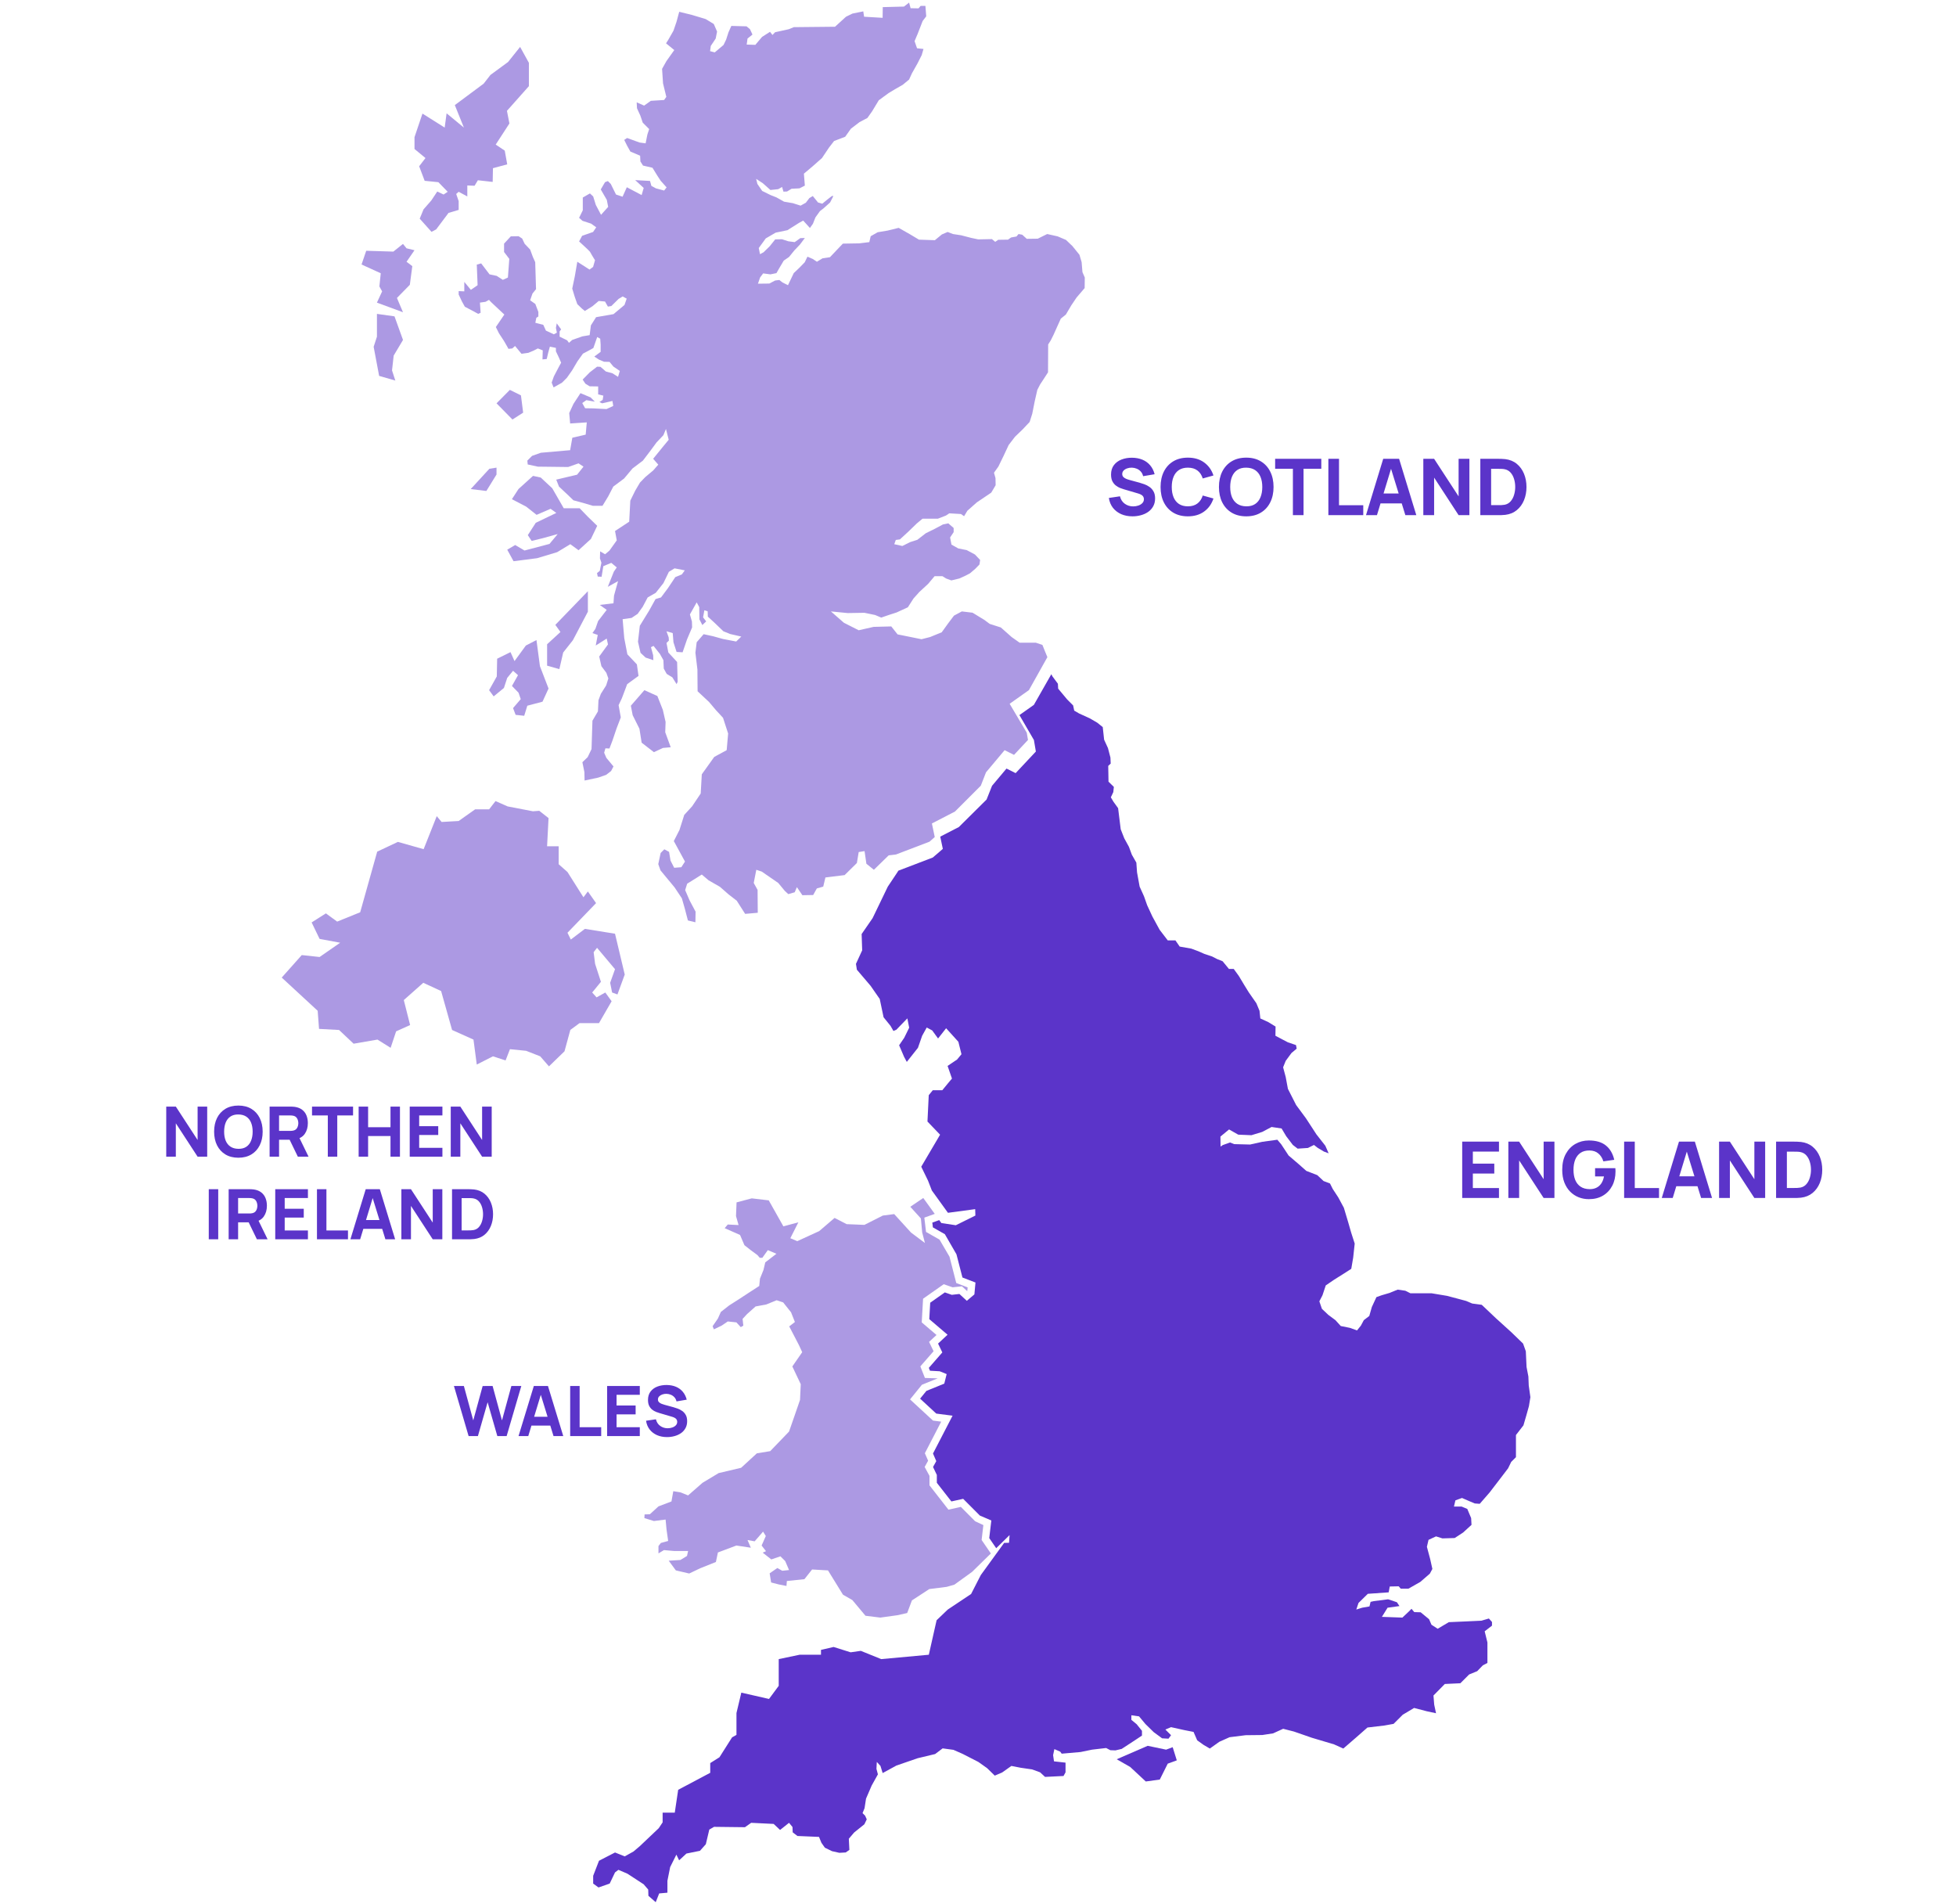 <svg width="450" height="438" viewBox="0 0 450 438" fill="none" xmlns="http://www.w3.org/2000/svg">
<path d="M260.541 118.763C259.581 118.763 258.714 118.595 257.94 118.259C257.172 117.917 256.539 117.431 256.041 116.801C255.549 116.165 255.237 115.409 255.105 114.533L257.661 114.155C257.841 114.899 258.213 115.472 258.777 115.874C259.341 116.276 259.983 116.477 260.703 116.477C261.105 116.477 261.495 116.414 261.873 116.288C262.251 116.162 262.56 115.976 262.8 115.73C263.046 115.484 263.169 115.181 263.169 114.821C263.169 114.689 263.148 114.563 263.106 114.443C263.07 114.317 263.007 114.2 262.917 114.092C262.827 113.984 262.698 113.882 262.53 113.786C262.368 113.69 262.161 113.603 261.909 113.525L258.543 112.535C258.291 112.463 257.997 112.361 257.661 112.229C257.331 112.097 257.01 111.908 256.698 111.662C256.386 111.416 256.125 111.092 255.915 110.69C255.711 110.282 255.609 109.769 255.609 109.151C255.609 108.281 255.828 107.558 256.266 106.982C256.704 106.406 257.289 105.977 258.021 105.695C258.753 105.413 259.563 105.275 260.451 105.281C261.345 105.293 262.143 105.446 262.845 105.74C263.547 106.034 264.135 106.463 264.609 107.027C265.083 107.585 265.425 108.269 265.635 109.079L262.989 109.529C262.893 109.109 262.716 108.755 262.458 108.467C262.2 108.179 261.891 107.96 261.531 107.81C261.177 107.66 260.805 107.579 260.415 107.567C260.031 107.555 259.668 107.609 259.326 107.729C258.99 107.843 258.714 108.011 258.498 108.233C258.288 108.455 258.183 108.719 258.183 109.025C258.183 109.307 258.27 109.538 258.444 109.718C258.618 109.892 258.837 110.033 259.101 110.141C259.365 110.249 259.635 110.339 259.911 110.411L262.161 111.023C262.497 111.113 262.869 111.233 263.277 111.383C263.685 111.527 264.075 111.731 264.447 111.995C264.825 112.253 265.134 112.595 265.374 113.021C265.62 113.447 265.743 113.987 265.743 114.641C265.743 115.337 265.596 115.946 265.302 116.468C265.014 116.984 264.624 117.413 264.132 117.755C263.64 118.091 263.082 118.343 262.458 118.511C261.84 118.679 261.201 118.763 260.541 118.763ZM273.283 118.763C271.987 118.763 270.868 118.481 269.926 117.917C268.99 117.353 268.267 116.564 267.757 115.55C267.253 114.536 267.001 113.357 267.001 112.013C267.001 110.669 267.253 109.49 267.757 108.476C268.267 107.462 268.99 106.673 269.926 106.109C270.868 105.545 271.987 105.263 273.283 105.263C274.771 105.263 276.019 105.632 277.027 106.37C278.041 107.108 278.755 108.107 279.169 109.367L276.703 110.051C276.463 109.265 276.058 108.656 275.488 108.224C274.918 107.786 274.183 107.567 273.283 107.567C272.461 107.567 271.774 107.75 271.222 108.116C270.676 108.482 270.265 108.998 269.989 109.664C269.713 110.33 269.575 111.113 269.575 112.013C269.575 112.913 269.713 113.696 269.989 114.362C270.265 115.028 270.676 115.544 271.222 115.91C271.774 116.276 272.461 116.459 273.283 116.459C274.183 116.459 274.918 116.24 275.488 115.802C276.058 115.364 276.463 114.755 276.703 113.975L279.169 114.659C278.755 115.919 278.041 116.918 277.027 117.656C276.019 118.394 274.771 118.763 273.283 118.763ZM286.713 118.763C285.417 118.763 284.298 118.481 283.356 117.917C282.42 117.353 281.697 116.564 281.187 115.55C280.683 114.536 280.431 113.357 280.431 112.013C280.431 110.669 280.683 109.49 281.187 108.476C281.697 107.462 282.42 106.673 283.356 106.109C284.298 105.545 285.417 105.263 286.713 105.263C288.009 105.263 289.125 105.545 290.061 106.109C291.003 106.673 291.726 107.462 292.23 108.476C292.74 109.49 292.995 110.669 292.995 112.013C292.995 113.357 292.74 114.536 292.23 115.55C291.726 116.564 291.003 117.353 290.061 117.917C289.125 118.481 288.009 118.763 286.713 118.763ZM286.713 116.459C287.535 116.471 288.219 116.294 288.765 115.928C289.311 115.562 289.719 115.043 289.989 114.371C290.265 113.699 290.403 112.913 290.403 112.013C290.403 111.113 290.265 110.333 289.989 109.673C289.719 109.013 289.311 108.5 288.765 108.134C288.219 107.768 287.535 107.579 286.713 107.567C285.891 107.555 285.207 107.732 284.661 108.098C284.115 108.464 283.704 108.983 283.428 109.655C283.158 110.327 283.023 111.113 283.023 112.013C283.023 112.913 283.158 113.693 283.428 114.353C283.704 115.013 284.115 115.526 284.661 115.892C285.207 116.258 285.891 116.447 286.713 116.459ZM297.446 118.493V107.819H293.36V105.533H303.98V107.819H299.894V118.493H297.446ZM305.606 118.493V105.533H308.054V116.207H313.634V118.493H305.606ZM314.264 118.493L318.224 105.533H321.878L325.838 118.493H323.318L319.79 107.063H320.258L316.784 118.493H314.264ZM316.64 115.793V113.507H323.48V115.793H316.64ZM327.451 118.493V105.533H329.935L335.569 114.173V105.533H338.053V118.493H335.569L329.935 109.853V118.493H327.451ZM340.565 118.493V105.533H344.759C344.861 105.533 345.071 105.536 345.389 105.542C345.707 105.548 346.013 105.569 346.307 105.605C347.351 105.731 348.236 106.094 348.962 106.694C349.688 107.294 350.24 108.056 350.618 108.98C350.996 109.904 351.185 110.915 351.185 112.013C351.185 113.111 350.996 114.122 350.618 115.046C350.24 115.97 349.688 116.732 348.962 117.332C348.236 117.932 347.351 118.295 346.307 118.421C346.013 118.457 345.707 118.478 345.389 118.484C345.071 118.49 344.861 118.493 344.759 118.493H340.565ZM343.049 116.189H344.759C344.921 116.189 345.14 116.186 345.416 116.18C345.692 116.168 345.941 116.141 346.163 116.099C346.727 115.985 347.186 115.721 347.54 115.307C347.9 114.893 348.164 114.395 348.332 113.813C348.506 113.231 348.593 112.631 348.593 112.013C348.593 111.365 348.503 110.75 348.323 110.168C348.149 109.586 347.882 109.094 347.522 108.692C347.162 108.29 346.709 108.035 346.163 107.927C345.941 107.879 345.692 107.852 345.416 107.846C345.14 107.84 344.921 107.837 344.759 107.837H343.049V116.189Z" fill="#5B34C9"/>
<path d="M336.397 275.55V262.59H344.857V264.876H338.845V267.648H343.777V269.934H338.845V273.264H344.857V275.55H336.397ZM347.014 275.55V262.59H349.498L355.132 271.23V262.59H357.616V275.55H355.132L349.498 266.91V275.55H347.014ZM365.527 275.82C364.711 275.82 363.934 275.676 363.196 275.388C362.458 275.094 361.804 274.662 361.234 274.092C360.67 273.522 360.223 272.817 359.893 271.977C359.569 271.137 359.407 270.168 359.407 269.07C359.407 267.636 359.68 266.418 360.226 265.416C360.778 264.408 361.516 263.64 362.44 263.112C363.37 262.584 364.399 262.32 365.527 262.32C367.195 262.32 368.506 262.707 369.46 263.481C370.414 264.255 371.053 265.35 371.377 266.766L368.875 267.126C368.641 266.37 368.257 265.767 367.723 265.317C367.195 264.861 366.517 264.63 365.689 264.624C364.867 264.612 364.183 264.789 363.637 265.155C363.091 265.521 362.68 266.04 362.404 266.712C362.134 267.384 361.999 268.17 361.999 269.07C361.999 269.97 362.134 270.75 362.404 271.41C362.68 272.07 363.091 272.583 363.637 272.949C364.183 273.315 364.867 273.504 365.689 273.516C366.247 273.528 366.751 273.432 367.201 273.228C367.657 273.024 368.041 272.703 368.353 272.265C368.665 271.827 368.887 271.266 369.019 270.582H366.967V268.692H371.629C371.641 268.77 371.65 268.908 371.656 269.106C371.662 269.304 371.665 269.418 371.665 269.448C371.665 270.69 371.413 271.791 370.909 272.751C370.405 273.711 369.694 274.464 368.776 275.01C367.858 275.55 366.775 275.82 365.527 275.82ZM373.649 275.55V262.59H376.097V273.264H381.677V275.55H373.649ZM382.307 275.55L386.267 262.59H389.921L393.881 275.55H391.361L387.833 264.12H388.301L384.827 275.55H382.307ZM384.683 272.85V270.564H391.523V272.85H384.683ZM395.494 275.55V262.59H397.978L403.612 271.23V262.59H406.096V275.55H403.612L397.978 266.91V275.55H395.494ZM408.608 275.55V262.59H412.802C412.904 262.59 413.114 262.593 413.432 262.599C413.75 262.605 414.056 262.626 414.35 262.662C415.394 262.788 416.279 263.151 417.005 263.751C417.731 264.351 418.283 265.113 418.661 266.037C419.039 266.961 419.228 267.972 419.228 269.07C419.228 270.168 419.039 271.179 418.661 272.103C418.283 273.027 417.731 273.789 417.005 274.389C416.279 274.989 415.394 275.352 414.35 275.478C414.056 275.514 413.75 275.535 413.432 275.541C413.114 275.547 412.904 275.55 412.802 275.55H408.608ZM411.092 273.246H412.802C412.964 273.246 413.183 273.243 413.459 273.237C413.735 273.225 413.984 273.198 414.206 273.156C414.77 273.042 415.229 272.778 415.583 272.364C415.943 271.95 416.207 271.452 416.375 270.87C416.549 270.288 416.636 269.688 416.636 269.07C416.636 268.422 416.546 267.807 416.366 267.225C416.192 266.643 415.925 266.151 415.565 265.749C415.205 265.347 414.752 265.092 414.206 264.984C413.984 264.936 413.735 264.909 413.459 264.903C413.183 264.897 412.964 264.894 412.802 264.894H411.092V273.246Z" fill="#5B34C9"/>
<path d="M38.245 266.05V254.53H40.453L45.461 262.21V254.53H47.669V266.05H45.461L40.453 258.37V266.05H38.245ZM54.845 266.29C53.693 266.29 52.699 266.039 51.861 265.538C51.029 265.037 50.387 264.335 49.933 263.434C49.485 262.533 49.261 261.485 49.261 260.29C49.261 259.095 49.485 258.047 49.933 257.146C50.387 256.245 51.029 255.543 51.861 255.042C52.699 254.541 53.693 254.29 54.845 254.29C55.997 254.29 56.989 254.541 57.821 255.042C58.659 255.543 59.301 256.245 59.749 257.146C60.203 258.047 60.429 259.095 60.429 260.29C60.429 261.485 60.203 262.533 59.749 263.434C59.301 264.335 58.659 265.037 57.821 265.538C56.989 266.039 55.997 266.29 54.845 266.29ZM54.845 264.242C55.576 264.253 56.184 264.095 56.669 263.77C57.155 263.445 57.517 262.983 57.757 262.386C58.003 261.789 58.125 261.09 58.125 260.29C58.125 259.49 58.003 258.797 57.757 258.21C57.517 257.623 57.155 257.167 56.669 256.842C56.184 256.517 55.576 256.349 54.845 256.338C54.115 256.327 53.507 256.485 53.021 256.81C52.536 257.135 52.171 257.597 51.925 258.194C51.685 258.791 51.565 259.49 51.565 260.29C51.565 261.09 51.685 261.783 51.925 262.37C52.171 262.957 52.536 263.413 53.021 263.738C53.507 264.063 54.115 264.231 54.845 264.242ZM62.026 266.05V254.53H66.89C67.002 254.53 67.152 254.535 67.338 254.546C67.53 254.551 67.701 254.567 67.85 254.594C68.538 254.701 69.101 254.927 69.538 255.274C69.981 255.621 70.306 256.058 70.514 256.586C70.722 257.109 70.826 257.693 70.826 258.338C70.826 259.303 70.586 260.13 70.106 260.818C69.626 261.501 68.874 261.922 67.85 262.082L66.89 262.146H64.202V266.05H62.026ZM68.522 266.05L66.25 261.362L68.49 260.93L70.986 266.05H68.522ZM64.202 260.114H66.794C66.906 260.114 67.029 260.109 67.162 260.098C67.296 260.087 67.418 260.066 67.53 260.034C67.824 259.954 68.05 259.821 68.21 259.634C68.37 259.442 68.48 259.231 68.538 259.002C68.602 258.767 68.634 258.546 68.634 258.338C68.634 258.13 68.602 257.911 68.538 257.682C68.48 257.447 68.37 257.237 68.21 257.05C68.05 256.858 67.824 256.722 67.53 256.642C67.418 256.61 67.296 256.589 67.162 256.578C67.029 256.567 66.906 256.562 66.794 256.562H64.202V260.114ZM75.417 266.05V256.562H71.785V254.53H81.225V256.562H77.593V266.05H75.417ZM82.511 266.05V254.53H84.687V259.266H89.839V254.53H92.015V266.05H89.839V261.298H84.687V266.05H82.511ZM94.261 266.05V254.53H101.781V256.562H96.437V259.026H100.821V261.058H96.437V264.018H101.781V266.05H94.261ZM103.698 266.05V254.53H105.906L110.914 262.21V254.53H113.122V266.05H110.914L105.906 258.37V266.05H103.698ZM48.03 285.05V273.53H50.206V285.05H48.03ZM52.604 285.05V273.53H57.468C57.58 273.53 57.73 273.535 57.916 273.546C58.108 273.551 58.279 273.567 58.428 273.594C59.116 273.701 59.679 273.927 60.116 274.274C60.559 274.621 60.884 275.058 61.092 275.586C61.3 276.109 61.404 276.693 61.404 277.338C61.404 278.303 61.164 279.13 60.684 279.818C60.204 280.501 59.452 280.922 58.428 281.082L57.468 281.146H54.78V285.05H52.604ZM59.1 285.05L56.828 280.362L59.068 279.93L61.564 285.05H59.1ZM54.78 279.114H57.372C57.484 279.114 57.607 279.109 57.74 279.098C57.874 279.087 57.996 279.066 58.108 279.034C58.402 278.954 58.628 278.821 58.788 278.634C58.948 278.442 59.058 278.231 59.116 278.002C59.18 277.767 59.212 277.546 59.212 277.338C59.212 277.13 59.18 276.911 59.116 276.682C59.058 276.447 58.948 276.237 58.788 276.05C58.628 275.858 58.402 275.722 58.108 275.642C57.996 275.61 57.874 275.589 57.74 275.578C57.607 275.567 57.484 275.562 57.372 275.562H54.78V279.114ZM63.323 285.05V273.53H70.843V275.562H65.499V278.026H69.883V280.058H65.499V283.018H70.843V285.05H63.323ZM72.921 285.05V273.53H75.097V283.018H80.057V285.05H72.921ZM80.617 285.05L84.137 273.53H87.385L90.905 285.05H88.665L85.529 274.89H85.945L82.857 285.05H80.617ZM82.729 282.65V280.618H88.809V282.65H82.729ZM92.339 285.05V273.53H94.547L99.555 281.21V273.53H101.763V285.05H99.555L94.547 277.37V285.05H92.339ZM103.995 285.05V273.53H107.723C107.814 273.53 108 273.533 108.283 273.538C108.566 273.543 108.838 273.562 109.099 273.594C110.027 273.706 110.814 274.029 111.459 274.562C112.104 275.095 112.595 275.773 112.931 276.594C113.267 277.415 113.435 278.314 113.435 279.29C113.435 280.266 113.267 281.165 112.931 281.986C112.595 282.807 112.104 283.485 111.459 284.018C110.814 284.551 110.027 284.874 109.099 284.986C108.838 285.018 108.566 285.037 108.283 285.042C108 285.047 107.814 285.05 107.723 285.05H103.995ZM106.203 283.002H107.723C107.867 283.002 108.062 282.999 108.307 282.994C108.552 282.983 108.774 282.959 108.971 282.922C109.472 282.821 109.88 282.586 110.195 282.218C110.515 281.85 110.75 281.407 110.899 280.89C111.054 280.373 111.131 279.839 111.131 279.29C111.131 278.714 111.051 278.167 110.891 277.65C110.736 277.133 110.499 276.695 110.179 276.338C109.859 275.981 109.456 275.754 108.971 275.658C108.774 275.615 108.552 275.591 108.307 275.586C108.062 275.581 107.867 275.578 107.723 275.578H106.203V283.002Z" fill="#5B34C9"/>
<path d="M107.807 330.306L104.431 318.786H106.719L108.879 326.706L111.039 318.802L113.327 318.786L115.487 326.706L117.647 318.786H119.935L116.559 330.306H114.415L112.183 322.53L109.951 330.306H107.807ZM119.295 330.306L122.815 318.786H126.063L129.583 330.306H127.343L124.207 320.146H124.623L121.535 330.306H119.295ZM121.407 327.906V325.874H127.487V327.906H121.407ZM131.176 330.306V318.786H133.352V328.274H138.312V330.306H131.176ZM139.673 330.306V318.786H147.193V320.818H141.849V323.282H146.233V325.314H141.849V328.274H147.193V330.306H139.673ZM153.462 330.546C152.609 330.546 151.838 330.397 151.15 330.098C150.468 329.794 149.905 329.362 149.462 328.802C149.025 328.237 148.748 327.565 148.63 326.786L150.902 326.45C151.062 327.112 151.393 327.621 151.894 327.978C152.396 328.336 152.966 328.514 153.606 328.514C153.964 328.514 154.31 328.458 154.646 328.346C154.982 328.234 155.257 328.069 155.47 327.85C155.689 327.632 155.798 327.362 155.798 327.042C155.798 326.925 155.78 326.813 155.742 326.706C155.71 326.594 155.654 326.49 155.574 326.394C155.494 326.298 155.38 326.208 155.23 326.122C155.086 326.037 154.902 325.96 154.678 325.89L151.686 325.01C151.462 324.946 151.201 324.856 150.902 324.738C150.609 324.621 150.324 324.453 150.046 324.234C149.769 324.016 149.537 323.728 149.35 323.37C149.169 323.008 149.078 322.552 149.078 322.002C149.078 321.229 149.273 320.586 149.662 320.074C150.052 319.562 150.572 319.181 151.222 318.93C151.873 318.68 152.593 318.557 153.382 318.562C154.177 318.573 154.886 318.709 155.51 318.97C156.134 319.232 156.657 319.613 157.078 320.114C157.5 320.61 157.804 321.218 157.99 321.938L155.638 322.338C155.553 321.965 155.396 321.65 155.166 321.394C154.937 321.138 154.662 320.944 154.342 320.81C154.028 320.677 153.697 320.605 153.35 320.594C153.009 320.584 152.686 320.632 152.382 320.738C152.084 320.84 151.838 320.989 151.646 321.186C151.46 321.384 151.366 321.618 151.366 321.89C151.366 322.141 151.444 322.346 151.598 322.506C151.753 322.661 151.948 322.786 152.182 322.882C152.417 322.978 152.657 323.058 152.902 323.122L154.902 323.666C155.201 323.746 155.532 323.853 155.894 323.986C156.257 324.114 156.604 324.296 156.934 324.53C157.27 324.76 157.545 325.064 157.758 325.442C157.977 325.821 158.086 326.301 158.086 326.882C158.086 327.501 157.956 328.042 157.694 328.506C157.438 328.965 157.092 329.346 156.654 329.65C156.217 329.949 155.721 330.173 155.166 330.322C154.617 330.472 154.049 330.546 153.462 330.546Z" fill="#5B34C9"/>
<path d="M205.72 279.253L203.112 279.589L198.862 281.735L194.781 281.566L192.004 280.136L188.47 283.165L183.422 285.479L181.823 284.806L183.674 281.146L180.225 282.071L176.859 276.097L172.946 275.634L169.454 276.56L169.328 279.715L169.917 281.777L167.434 281.65L166.719 282.492L170.254 284.049L171.263 286.404L172.651 287.498L174.25 288.676L174.797 289.308H175.386L176.648 287.541L178.626 288.382L176.059 290.359L175.639 292.126L174.839 294.104L174.671 295.787L172.399 297.259L169.959 298.858L167.771 300.246L165.836 301.761L165.163 303.275L163.943 305.042L164.237 305.758L166.004 304.916L167.434 303.949L169.412 304.159L170.422 305.253L171.011 304.916L170.842 303.36L171.852 302.266L173.83 300.499L176.312 300.036L178.668 299.068L180.182 299.573L181.991 301.845L182.875 304.075L181.571 305.084L183.801 309.376L184.558 311.017L182.286 314.298L184.221 318.379L184.053 321.997L182.833 325.531L181.529 329.276L177.195 333.777L174.124 334.282L170.506 337.606L165.331 338.826L161.629 341.056L158.305 343.959L156.496 343.244L154.897 342.991L154.477 345.347L151.489 346.483L149.512 348.292L148.292 348.334L148.25 349.176L150.438 349.849L153.13 349.512L153.34 351.784L153.719 354.435L152.036 354.898L151.489 355.613V357.296L152.752 356.538L155.108 356.749H158.305L158.053 357.885L156.538 358.81L153.846 358.978L155.486 361.208L158.557 361.924L161.124 360.704L164.7 359.273L165.163 357.085L169.412 355.487L172.736 355.991L171.978 354.224L173.619 354.519L175.554 352.289L176.185 353.299L175.218 355.487L176.228 356.791L175.47 357.127L177.448 358.684L179.551 357.969L180.645 359.063L181.529 361.124L179.972 361.292L178.836 360.661L177.069 361.881L177.406 363.985L179.215 364.448L180.939 364.784L181.024 363.649L185.063 363.228L186.83 360.998L190.49 361.208L193.94 366.804L196.085 368.024L199.115 371.642L202.523 372.063L206.477 371.516L208.707 371.011L209.801 368.108L213.798 365.5L217.795 364.995L219.562 364.49L223.643 361.545L227.959 357.313L225.832 354.209L226.234 350.785L224.347 349.91L221.051 346.6L218.2 347.238L213.84 341.644V339.464L212.728 337.416L213.523 335.978L212.775 334.257L216.535 326.993L214.643 326.748L209.366 321.877L212.095 318.51L215.712 317.039L215.689 317.03L212.79 316.944L211.735 314.282L214.781 310.797L213.745 308.65L215.457 307.061L212.057 304.162L212.364 298.719L217.112 295.385L219.164 296.094L221.307 295.858L222.479 296.941L222.546 296.884L222.616 296.113L219.997 295.106L218.441 289.044L216.147 285.123L213.045 283.359L212.653 280.068L215.05 279.204L212.409 275.55L209.422 277.57L211.863 280.262L212.157 283.46L212.788 285.9L209.591 283.502L205.72 279.253Z" fill="#5B34C9" fill-opacity="0.5"/>
<path d="M351.705 318.674L351.621 316.612L351.201 314.424L351.033 310.806L350.401 309.039L347.709 306.431L344.133 303.191L340.893 300.12L338.705 299.825L337.317 299.236L335.129 298.647L332.899 298.058L329.365 297.469H324.485L323.307 296.88L321.54 296.628L319.689 297.385L317.838 297.932L316.66 298.353L315.608 300.624L315.019 302.686L313.757 303.654L313.083 304.916L312.2 306.01L310.559 305.421L308.456 305L307.236 303.654L305.595 302.434L304.122 301.045L303.533 299.321L304.249 297.932L305.006 295.66L306.899 294.366L309.108 292.978L310.875 291.842L311.317 289.255L311.664 286.036L310.843 283.48L310.181 281.177L309.171 277.801L307.877 275.403L306.615 273.478L305.984 272.216L304.501 271.648L303.05 270.291L300.525 269.313L298.853 267.83L296.455 265.779L294.751 263.191L293.867 262.15L290.428 262.623L287.588 263.254L283.928 263.16L282.981 262.781L281.309 263.381C281.141 263.496 280.972 263.612 280.804 263.728L280.773 261.424L282.761 259.784L284.874 260.983L287.904 261.109L290.396 260.352L292.542 259.216L294.845 259.563L295.918 261.361L297.433 263.349L298.537 264.201L300.904 264.043L302.292 263.349L303.144 264.012L304.564 264.864L305.669 265.274L304.911 263.538L302.86 260.919L300.431 257.196L298.19 254.167L296.297 250.444L295.792 247.73L295.193 245.49L295.792 244.007L297.117 242.208L298.317 241.198L298.159 240.378L296.297 239.747L294.972 239.053L293.426 238.232L293.457 236.118L291.753 235.077L289.955 234.256L289.765 232.489L289.04 230.754L287.304 228.261L286.231 226.526L285.001 224.475L283.833 222.865H282.729L281.278 221.099L280.015 220.594L278.848 219.994L277.049 219.395L275.692 218.795L274.083 218.196L271.401 217.722L270.423 216.302H268.656L266.794 213.873L265.122 210.812L263.923 208.225L263.197 206.173L262.187 203.933L261.588 200.651L261.43 198.411L260.389 196.581L259.726 194.783L258.653 192.826L257.833 190.744L257.233 185.884L256.16 184.401L255.561 183.392L256.129 182.193L256.255 180.993L255.025 179.794L254.961 176.166L255.529 175.629L255.466 174.241L254.898 172.064L254.015 170.139L253.699 167.236L252.437 166.226L250.702 165.217L248.272 164.112L247.136 163.45L246.884 162.25L245.527 160.894L243.444 158.401L243.381 157.265L242.119 155.561L241.872 155.075L237.854 162.128L234.53 164.478L237.864 170.209L238.313 172.858L233.655 177.828L231.555 176.778L228.231 180.738L226.973 183.902L220.594 190.227L216.314 192.435L216.91 195.254L214.602 197.238L206.683 200.263C206.54 200.492 206.432 200.662 206.432 200.662L204.244 203.944L200.752 211.18L198.228 214.84L198.354 218.584L196.923 221.698L197.134 223.044L200.289 226.747L202.393 229.776L203.276 233.983L204.875 235.96L205.548 237.138L206.221 236.844L208.746 234.235L209.166 236.381L208.03 238.695L206.853 240.42L207.988 243.07L208.619 244.249L211.186 241.009L212.153 238.232L213.205 236.339L214.467 237.012L215.814 238.863L217.665 236.507L220.484 239.62L221.199 242.481L220.189 243.701L218.001 245.174L219.011 248.077L218.128 249.129L216.781 250.769H214.594L213.668 251.906L213.374 257.964L216.277 260.993L211.943 268.356L213.5 271.553L214.383 273.825L218.086 278.958L224.354 278.116L224.396 279.589L219.895 281.819L216.571 281.314L216.081 280.636L214.489 281.207L214.621 282.309L217.373 283.875L220.045 288.504L221.421 293.838L224.42 294.992L224.169 297.726L222.429 299.201L220.721 297.626L218.967 297.825L217.373 297.267L214.006 299.636L213.794 303.415L217.998 307.004L215.813 309.037L216.792 311.071L213.69 314.622L213.95 315.28L216.191 315.407L217.79 316.055L217.241 318.249L213.132 319.919L211.68 321.706L215.397 325.14L219.151 325.622L214.645 334.323L215.401 336.073L214.654 337.425L215.529 339.251V341.057L218.877 345.346L221.587 344.746L225.427 348.595L228.066 349.725L227.588 353.773L229.188 356.105L232.264 353.088L232.138 354.855L231.013 354.882L225.644 362.28L223.409 366.638L218.045 370.214L215.475 372.673L213.686 380.607L202.735 381.613L198.041 379.713L195.694 380.048L191.783 378.819L188.877 379.49V380.607H183.96L179.155 381.613V385.301V387.759L176.92 390.777L170.55 389.324L169.432 394.018V399.046L168.426 399.605L165.521 404.187L163.397 405.528V407.763L156.022 411.675L155.239 416.927H152.445V419.162L151.552 420.503L147.193 424.638L145.74 425.867L143.729 426.985L141.494 426.091L137.806 427.991L136.465 431.455V433.243L137.694 434.137L140.265 433.243L141.494 430.673C141.753 430.475 142.013 430.277 142.272 430.08C142.959 430.374 143.646 430.669 144.334 430.963L148.078 433.403L149.13 434.624L149.172 436.054C149.733 436.545 150.294 437.036 150.855 437.526L151.654 435.507L153.547 435.339V432.604L154.178 429.449L155.609 426.588L156.24 427.892L157.923 426.335L161.036 425.704L162.383 424.19L163.182 420.824L164.276 420.193L171.386 420.277L172.816 419.267L177.991 419.52L179.464 420.908L181.525 419.267L182.325 420.235L182.367 421.455L183.46 422.296L188.425 422.507L188.972 423.853L189.771 424.989L191.412 425.788L193.095 426.167L194.568 426.083L195.409 425.494L195.283 422.927L196.503 421.497L198.859 419.604L199.406 418.468L199.027 417.626L198.438 417.037L198.901 415.902L199.237 413.714L200.542 410.685L201.972 408.118L201.636 406.856L201.719 405.257L202.561 406.183L203.066 407.823L206.221 406.099L211.102 404.416L215.141 403.448L216.865 402.144L219.348 402.481L221.451 403.406L225.069 405.257L227.089 406.688L228.856 408.413L230.539 407.698L232.684 406.183L234.83 406.604L237.439 406.982L239.29 407.656L240.426 408.707L244.675 408.497L245.138 407.656V405.426L242.487 405.131L242.277 403.701L242.572 402.312L243.918 402.901L244.254 403.364L248.588 402.985L251.238 402.439L254.478 402.06L255.445 402.565L256.623 402.607L258.054 402.27L261.335 400.125L262.724 399.199V398.105L261.504 396.591L260.284 395.581V394.529L262.051 394.781L263.523 396.548L265.416 398.4L267.352 399.83L268.824 399.914L269.413 399.115L268.109 397.811L269.413 397.264L272.442 397.937L274.588 398.358L275.43 400.293L276.902 401.345L278.333 402.186L280.52 400.629L282.876 399.578L286.578 399.115L290.407 399.073L292.889 398.694L295.203 397.642L297.686 398.274L301.809 399.704L306.899 401.219L309.045 402.186L312.158 399.494L314.598 397.348L318.511 396.885L320.614 396.506L322.718 394.403L325.327 392.846L328.23 393.603L330.375 394.066L329.955 392.089L329.786 389.985L332.395 387.335L335.971 387.166L337.99 385.147L339.842 384.39L341.146 383.043L342.198 382.496V377.784L341.566 375.218L343.249 373.914V373.072L342.534 372.273L340.809 372.778L337.191 372.946L333.32 373.115L330.754 374.629L329.323 373.703L328.777 372.441L326.841 370.843L325.369 370.801L324.737 370.043L324.064 370.716L322.634 372.063L317.922 371.895L319.226 369.791L321.961 369.412L321.372 368.529L319.352 367.855L316.071 368.276L315.314 368.444L315.061 369.496L313.378 369.791L312.032 370.212L312.537 368.697L314.683 366.593L319.479 366.257L319.731 364.91L321.792 364.868L322.255 365.415H324.022L326.757 363.859L328.945 361.965L329.534 360.872L329.029 358.6L328.272 355.781L328.65 354.182L330.375 353.383L331.848 353.846L334.667 353.761L336.602 352.499L338.537 350.732L338.453 349.176L337.569 347.072L336.265 346.525H334.498L334.835 345.095L336.349 344.548L337.99 345.263L339.294 345.81L340.43 345.894L342.702 343.285L345.605 339.499L346.951 337.732L347.667 336.259L348.761 335.166V330.075L350.485 327.845L351.159 325.531L351.747 323.428L352.084 321.366L351.705 318.674Z" fill="#5B34C9"/>
<path d="M264.045 401.555L256.914 404.647L260.006 406.414L263.603 409.759L266.822 409.317L268.652 405.657L270.735 404.9L269.788 401.871L268.273 402.439L264.045 401.555Z" fill="#5B34C9"/>
<path d="M139.454 178.224L140.59 177.341L141.137 176.289L139.497 174.312L138.991 173.134L139.286 172.124L140.211 172.166L140.927 170.273L141.852 167.538L142.82 165.014L142.315 162.195L143.072 160.596L143.662 159.039L144.293 157.357L146.901 155.463L146.522 152.813L144.335 150.499L143.62 146.796L143.241 142.421L145.302 142.127L146.691 141.201L147.869 139.56L149.005 137.415L150.856 136.363L152.623 134.133L153.885 131.525L155.189 130.725L157.545 131.188L156.872 132.114L155.357 132.745L153.675 135.269L152.076 137.414L150.814 137.793L149.341 140.444L147.196 143.936L146.775 147.596L147.364 150.162L148.542 151.256L150.309 151.845L150.267 150.709L149.762 148.858L150.351 148.564L151.823 150.415L152.623 151.845L152.707 153.781L153.38 155.001L154.684 155.8L155.652 157.357L155.905 156.81L155.778 152.266L153.759 150.078L153.338 147.89L153.885 147.344L153.843 146.628L153.338 145.198L154.768 145.619L154.937 147.722L155.652 149.952L157.04 150.036L158.05 147.091L159.228 144.314L159.186 142.968L158.723 141.327L160.28 138.551L160.869 139.645L160.911 142.463L161.584 143.767L162.468 142.926L161.752 142L162.047 140.36L162.804 140.612L162.846 141.832L164.361 143.221L166.422 145.198L167.979 145.829L170.545 146.418L169.367 147.554L166.296 146.965L164.024 146.334L161.879 145.871L160.28 147.722L159.985 150.12L160.448 153.991L160.49 158.998L163.141 161.48L164.739 163.373L166.338 165.098L167.516 168.716L167.18 172.544L164.319 174.101L161.458 178.098L161.205 182.516L159.228 185.46L157.419 187.438L156.325 190.888L155.021 193.454L157.587 198.166L156.746 199.471L155.105 199.597L154.264 197.956L153.927 195.937L152.833 195.348L151.992 196.189L151.445 198.755L151.95 200.186L153.128 201.616L155.189 204.098L156.872 206.623L157.545 208.979L158.26 211.713L159.985 212.134L160.027 209.694L158.639 207.085L157.629 204.73L158.092 203.257L160.322 201.869L161.458 201.153L163.015 202.479L165.623 203.972L167.642 205.739L169.494 207.17L171.429 210.199L174.332 209.946L174.29 204.688L173.406 203.089L173.995 200.059L175.258 200.48L179.044 203.089L180.558 204.917L181.358 205.655L182.83 205.234L183.335 204.056L184.597 205.908L187.08 205.865L187.921 204.351L189.393 203.93L189.898 201.827L194.316 201.28L197.135 198.503L197.555 195.979L198.902 195.768L199.323 198.671L201.047 200.059L204.455 196.736C204.455 196.736 205.324 196.625 206.146 196.536L213.851 193.593L215.048 192.527L214.395 189.406L219.701 186.665L225.645 180.718L226.842 177.645L231.121 172.547L233.287 173.63L236.498 170.197L236.219 168.53L232.28 161.878L236.716 158.736L240.962 151.15L240.322 149.594L239.817 148.332L238.302 147.827H234.579L232.749 146.534L230.256 144.325L227.7 143.504L226.469 142.589L223.745 140.928L221.284 140.633L219.475 141.601L218.171 143.326L216.656 145.429L213.984 146.523L212.007 147.028L206.496 145.913L205.044 144.083L200.984 144.188L197.555 144.966L194.148 143.241L191.161 140.633L195.01 141.012L198.86 140.948L201.321 141.453L202.741 142.053L204.476 141.453L206.243 140.885L208.862 139.686L210.156 137.667L211.513 136.152L213.532 134.291L215.015 132.523H216.814L217.666 133.06L218.865 133.502L220.695 133.06L221.894 132.523L223.125 131.892L224.355 130.851L225.333 129.842L225.491 128.8L224.292 127.538L222.399 126.528L220.474 126.15L218.896 125.266L218.581 123.626L219.401 122.395V121.448L218.171 120.376L216.94 120.628L215.047 121.638L212.996 122.647L211.04 124.162L209.367 124.698L207.6 125.582L205.738 125.172L206.086 124.194L207.032 124.067L208.957 122.3L210.945 120.376L212.239 119.303H215.773L217.634 118.577L218.392 118.072L221.074 118.23L221.799 118.735L222.557 117.473L224.734 115.548L228.047 113.308L229.057 111.604L229.025 109.963L228.678 108.732L229.688 107.312L230.919 104.788L232.054 102.358L233.506 100.465L235.273 98.761L236.882 97.058L237.482 95.164L238.05 92.293L238.649 89.674L239.28 88.443L240.006 87.339L241.11 85.635L241.142 79.23L241.741 78.283L242.372 77.021L242.783 76.106L244.045 73.297L245.212 72.351L246.443 70.268L247.674 68.438L249.535 66.261L249.567 63.831L249.031 62.6L248.841 60.297L248.336 58.593L246.727 56.605L245.244 55.185L243.319 54.365L240.921 53.829L238.744 54.901L236.22 54.933L235.178 53.986L234.326 53.829L233.853 54.397L232.623 54.617L231.897 55.122L229.656 55.154L228.962 55.627L228.205 54.996L225.049 55.059L223.409 54.712L221.105 54.113L219.244 53.829L218.013 53.355L216.688 53.923L215.078 55.248L211.418 55.122L209.304 53.86L206.748 52.408L204.192 53.039L201.921 53.418L200.311 54.333L199.996 55.69L197.692 55.974L193.906 56.037L190.94 59.161L189.236 59.414L187.942 60.202L186.995 59.571L185.765 59.035L185.134 60.329L183.903 61.591L182.609 62.821L181.284 65.598L180.022 64.967L179.296 64.399L178.318 64.525L176.993 65.219L174.374 65.251L174.879 63.799L175.573 62.884L177.245 63.105L178.634 62.821L179.202 61.812L180.306 59.95L181.537 59.098L182.736 57.615L184.029 56.258L185.165 54.743L184.124 54.775L182.83 55.69L181.379 55.501L179.896 55.028L178.35 55.059L177.056 56.669L175.668 58.025L174.847 58.467L174.563 57.047L176.172 54.838L178.444 53.513L181.158 52.945L183.809 51.273L184.787 50.736L186.333 52.44L187.027 51.462L187.595 50.011L188.636 48.559L189.457 47.928L190.971 46.571L191.729 45.088H191.382L190.245 45.972L189.173 46.855L188.195 46.571L186.995 45.088L186.207 45.561L185.386 46.634L184.187 47.297L182.389 46.729L180.369 46.382L178.634 45.404L177.277 44.867L175.352 43.921L174.248 42.311L173.964 41.144L175.51 42.154L177.245 43.7L179.044 43.51L179.927 43.006L180.243 44.078L181.064 44.047L182.105 43.416L183.935 43.321L185.165 42.69L184.945 39.945L186.933 38.273L189.11 36.348L190.719 33.95L191.886 32.435L194.442 31.457L195.767 29.595L197.755 28.081L199.554 27.134L200.627 25.619L202.173 23.064L204.413 21.423L205.928 20.508L207.695 19.498L209.146 18.299L209.809 16.847L211.071 14.607L212.049 12.682L212.459 11.262L210.977 11.105L210.409 9.464L211.103 7.823L212.27 4.825L213.09 3.753L212.901 1.354H211.797L211.324 1.922L209.493 1.891L209.146 0.597L207.979 1.512L203.088 1.638L203.056 4.1L198.797 3.847L198.607 2.616L196.115 3.122L194.632 3.847L192.107 6.15L182.641 6.245L181.473 6.718L178.318 7.413L177.719 8.044L177.151 7.318L175.321 8.486L173.774 10.316L171.787 10.253L171.976 8.864L173.112 7.949L172.544 6.719L171.755 6.056L168.252 5.961L167.59 7.444L167.053 9.117L166.454 10.347L164.434 12.051L163.362 11.767L163.519 10.568L164.656 8.864L164.971 7.255L164.214 5.519L162.352 4.384L159.197 3.437L156.262 2.711L155.631 5.046L154.937 7.066L153.769 9.117L153.233 9.968L155.126 11.515L153.328 14.039L152.318 15.838L152.539 19.182L153.296 22.275L152.791 23L149.73 23.19L148.184 24.294L146.48 23.537L146.544 24.894L147.333 26.629L147.869 28.207L149.352 29.69L148.942 30.92L148.531 32.971L147.143 32.782L144.272 31.741L143.609 32.182L144.303 33.571L145.029 34.865L147.269 35.811L147.332 37.136L147.932 38.083L150.109 38.588L151.276 40.481L152.002 41.586L153.359 43.1L152.791 43.826L150.898 43.321L149.857 42.753L149.541 41.617L146.133 41.428L148.09 43.227L147.616 44.867L144.208 43.069L143.23 45.246L141.716 44.741L140.517 42.311L139.854 41.649L139.192 41.901L138.213 43.574L139.601 45.972L139.917 47.581L138.276 49.411L137.077 47.139L136.466 45.183L135.72 44.489L134.079 45.435V48.37L133.228 50.105L134.017 50.799L135.973 51.43L137.172 52.282L136.446 53.355L133.922 54.239L133.228 55.532C133.228 55.532 135.689 57.773 135.72 57.899C135.752 58.025 136.888 59.855 136.888 59.855L136.446 61.401L135.626 62.001L132.817 60.203L132.249 63.516L131.65 66.387L132.218 68.249L132.817 69.952L133.859 70.962L134.553 71.53L136.32 70.426L137.74 69.227L139.192 69.353L139.854 70.52L140.643 70.394L142.315 68.753L143.262 68.186L144.177 68.69L143.672 70.142L141.148 72.256L137.14 72.95L135.941 74.843L135.657 77.084L133.985 77.368L131.65 78.188L130.893 78.851L130.483 78.283L128.747 77.431V76.232L129.094 75.758L128.084 74.37L127.895 75.411L128.116 76.516L127.422 76.894L125.592 76.042L124.992 74.717L123.162 74.244L123.383 73.108L123.856 72.793V71.751L123.162 69.921L121.963 69.069L122.499 67.523L123.32 66.513L123.131 60.297L122.594 59.098L121.963 57.394L120.701 56.069L120.133 54.87L119.312 54.333L117.514 54.365L115.968 56.037V57.962L117.167 59.54L116.851 63.831L115.684 64.368L114.264 63.453L112.623 63.105L110.698 60.581L109.688 60.865L109.878 65.598L108.332 66.671L106.817 64.841V67.018L105.523 66.955V67.744L106.281 69.353L106.943 70.552L108.931 71.594L110.004 72.193L110.572 71.94L110.414 69.606L111.708 69.416L112.497 68.974L113.033 69.542L116.031 72.351L114.075 75.222L114.8 76.674L115.936 78.409L116.63 79.608L116.977 80.239L117.861 80.144L118.492 79.576L119.975 81.375L121.553 81.154L122.752 80.649L123.73 80.144L124.866 80.586L124.803 82.669L125.781 82.574L126.128 81.091L126.507 79.734L127.895 80.018V80.807L128.558 82.195L129.094 83.426L128.526 84.467L127.422 86.582L126.917 88.001L127.359 89.106L129.283 88.033L130.419 86.897L131.618 85.193L132.849 83.111L134.111 81.343L135.31 80.712L136.509 80.05L137.393 77.525L138.087 77.904L138.182 79.261V80.933L136.73 82.006L137.771 82.7L138.97 83.205L140.233 83.237L141.116 84.309L142.599 85.319L142.189 86.676L140.895 85.856L139.381 85.445L138.15 84.373L137.361 84.341L135.689 85.635L134.048 87.307L134.679 88.254L135.658 88.853L137.614 88.885V90.715L138.805 90.999L138.655 91.977L137.898 92.482L138.529 92.766L140.895 92.23L141.085 93.365L139.538 94.091L136.509 93.934L134.616 93.902L133.953 92.703L134.9 92.04L136.856 92.387L135.878 91.409L133.543 90.431L131.934 92.892L130.956 95.006L131.166 97.404L134.995 97.152L134.742 99.971L131.671 100.686L131.166 103.547L124.435 104.136L122.415 104.851L121.321 105.945L121.406 106.829L123.719 107.333L130.703 107.417L133.101 106.576L134.237 107.333L132.765 109.184L127.969 110.32L128.6 111.919L130.746 113.939L131.923 115.074L134.111 115.663L136.383 116.337H138.613L139.917 114.191L141.095 111.919L143.577 110.068L145.513 107.754L147.911 105.945L149.636 103.673L151.066 101.738L152.623 100.097L153.212 98.666L153.843 101.149L152.454 102.832L150.267 105.524L151.445 106.871L150.309 108.175L148.458 109.731L147.237 110.994L146.144 112.845L145.008 115.159L144.755 119.997L141.495 122.143L141.894 124.288L140.211 126.644L139.202 127.486L138.066 126.812L138.024 128.453L138.36 129.421L137.982 131.314L137.351 131.819L137.519 132.618L138.403 132.66L138.805 130.22L140.632 129.463L141.894 130.515L141.221 131.482L139.833 134.974L142.189 133.67L141.263 136.994L141.137 138.761C140.085 138.887 139.034 139.013 137.982 139.139C138.515 139.518 139.047 139.897 139.58 140.276L137.603 142.842L136.972 144.651L136.299 145.619L137.519 146.039L137.056 148.479L139.58 146.881L139.875 148.227L137.856 151.004L138.36 153.233L139.496 154.748L139.959 156.052L139.454 157.651L138.234 159.587L137.687 161.059L137.561 163.625L136.299 165.771L136.089 172.292L135.205 174.143L133.985 175.321L134.448 177.593L134.49 179.529L137.645 178.855L139.454 178.224Z" fill="#5B34C9" fill-opacity="0.5"/>
<path d="M148.248 158.745L145.135 162.321L145.555 164.509L147.112 167.622L147.617 170.82L150.436 173.007L152.497 172.04L154.306 171.871L153.044 168.422L153.128 166.065L152.497 163.289L151.235 160.091L148.248 158.745Z" fill="#5B34C9" fill-opacity="0.5"/>
<path d="M125.867 153.107V148.185L128.938 145.366L127.76 143.725L135.249 135.984V140.696L131.799 147.259L129.57 150.078L128.686 153.906L125.867 153.107Z" fill="#5B34C9" fill-opacity="0.5"/>
<path d="M123.42 147.218L124.219 153.234L126.197 158.367L124.808 161.396L121.316 162.322L120.601 164.636L118.624 164.425L118.035 162.868L119.802 160.807L119.297 159.334L117.782 157.778L119.171 155.296L118.035 154.286L116.689 155.927L115.931 158.241L113.575 160.176L112.523 158.745L114.29 155.59L114.375 151.509L117.446 149.995L118.371 152.056L120.98 148.48L123.42 147.218Z" fill="#5B34C9" fill-opacity="0.5"/>
<path d="M122.627 109.458L124.394 109.837L127.045 112.298L129.696 116.905H133.356L135.249 118.861L137.395 120.944L135.943 123.973L133.103 126.56L131.21 125.172L128.181 127.002L123.574 128.39L118.147 129.085L116.695 126.434L118.525 125.361L120.671 126.623L126.414 125.109L128.307 122.837L124.899 123.784L122.312 124.415L121.428 123.089L123.259 120.25L127.992 117.978L126.666 117.031L123.448 118.419L121.05 116.526L117.768 114.822L119.283 112.487L122.627 109.458Z" fill="#5B34C9" fill-opacity="0.5"/>
<path d="M112.588 107.818L108.297 112.488L111.894 112.929L114.229 109.143V107.565L112.588 107.818Z" fill="#5B34C9" fill-opacity="0.5"/>
<path d="M114.234 92.769L117.895 96.493L120.356 94.915L119.851 90.939L117.295 89.677L114.234 92.769Z" fill="#5B34C9" fill-opacity="0.5"/>
<path d="M86.72 72.197V77.435L85.963 79.77L87.225 86.459L90.948 87.532L90.191 85.197L90.57 81.789L92.715 78.192L90.759 72.765L86.72 72.197Z" fill="#5B34C9" fill-opacity="0.5"/>
<path d="M86.714 69.609L92.709 71.817L91.321 68.536L94.287 65.507L94.855 61.215L93.529 60.206L95.359 57.555L93.529 57.113L92.709 56.104L90.5 57.871L84.252 57.681L83.18 60.837L87.597 62.856L87.282 65.885L87.913 67.021L86.714 69.609Z" fill="#5B34C9" fill-opacity="0.5"/>
<path d="M119.658 10.792L116.881 14.262L112.842 17.229L111.264 19.248L104.638 24.171L106.721 29.345L102.745 26.064L102.303 29.345L97.192 26.127L95.361 31.554V34.268L97.886 36.35L96.434 38.243L97.696 41.588L100.852 41.904L102.997 44.112L102.051 44.744L100.599 44.049L99.211 46.132L97.444 48.151L96.56 50.297L99.274 53.326L100.347 52.758L103.187 48.972L105.522 48.278V46.258L104.954 44.617L105.522 44.112L107.51 45.185V42.661L109.182 42.724L109.939 41.462L113.347 41.841L113.41 38.685L116.692 37.802L116.124 34.646L114.041 33.258L117.197 28.399L116.629 25.496L121.677 19.816V14.452L119.658 10.792Z" fill="#5B34C9" fill-opacity="0.5"/>
<path d="M91.538 193.644L97.462 195.32L100.479 187.721L101.596 189.062L105.521 188.838L109.307 186.156H112.526L114.001 184.257L116.795 185.486L122.606 186.603L124.059 186.492L126.199 188.168L125.863 194.65H128.529V198.785L130.554 200.573L134.228 206.384L135.245 205.043L137.134 207.725L130.554 214.542L131.323 216.106L134.564 213.648L141.492 214.765L143.727 224.152L142.051 228.734L140.822 228.287L140.375 226.052L141.492 222.923L137.357 218.006L136.575 219.012L136.91 221.694L138.251 225.829L136.24 228.287L137.246 229.405L139.257 228.287L140.71 230.299L137.804 235.328H133.334L131.211 236.892L129.87 241.81L126.294 245.274L124.282 242.965L121.041 241.698L117.322 241.324L116.312 243.912L113.409 242.965L109.686 244.858L108.929 239.116L104.006 236.907L101.482 227.946L97.38 226.052L92.899 230.028L94.351 235.771L91.132 237.222L89.87 241.009L86.841 239.116L81.351 240.062L78.006 236.907L73.399 236.654L73.084 232.489L64.816 224.853L69.423 219.678L73.525 220.12L78.258 216.839L73.525 215.955L71.695 212.169L74.977 210.086L77.564 211.979L82.865 209.834L86.778 195.887L91.538 193.644Z" fill="#5B34C9" fill-opacity="0.5"/>
</svg>
